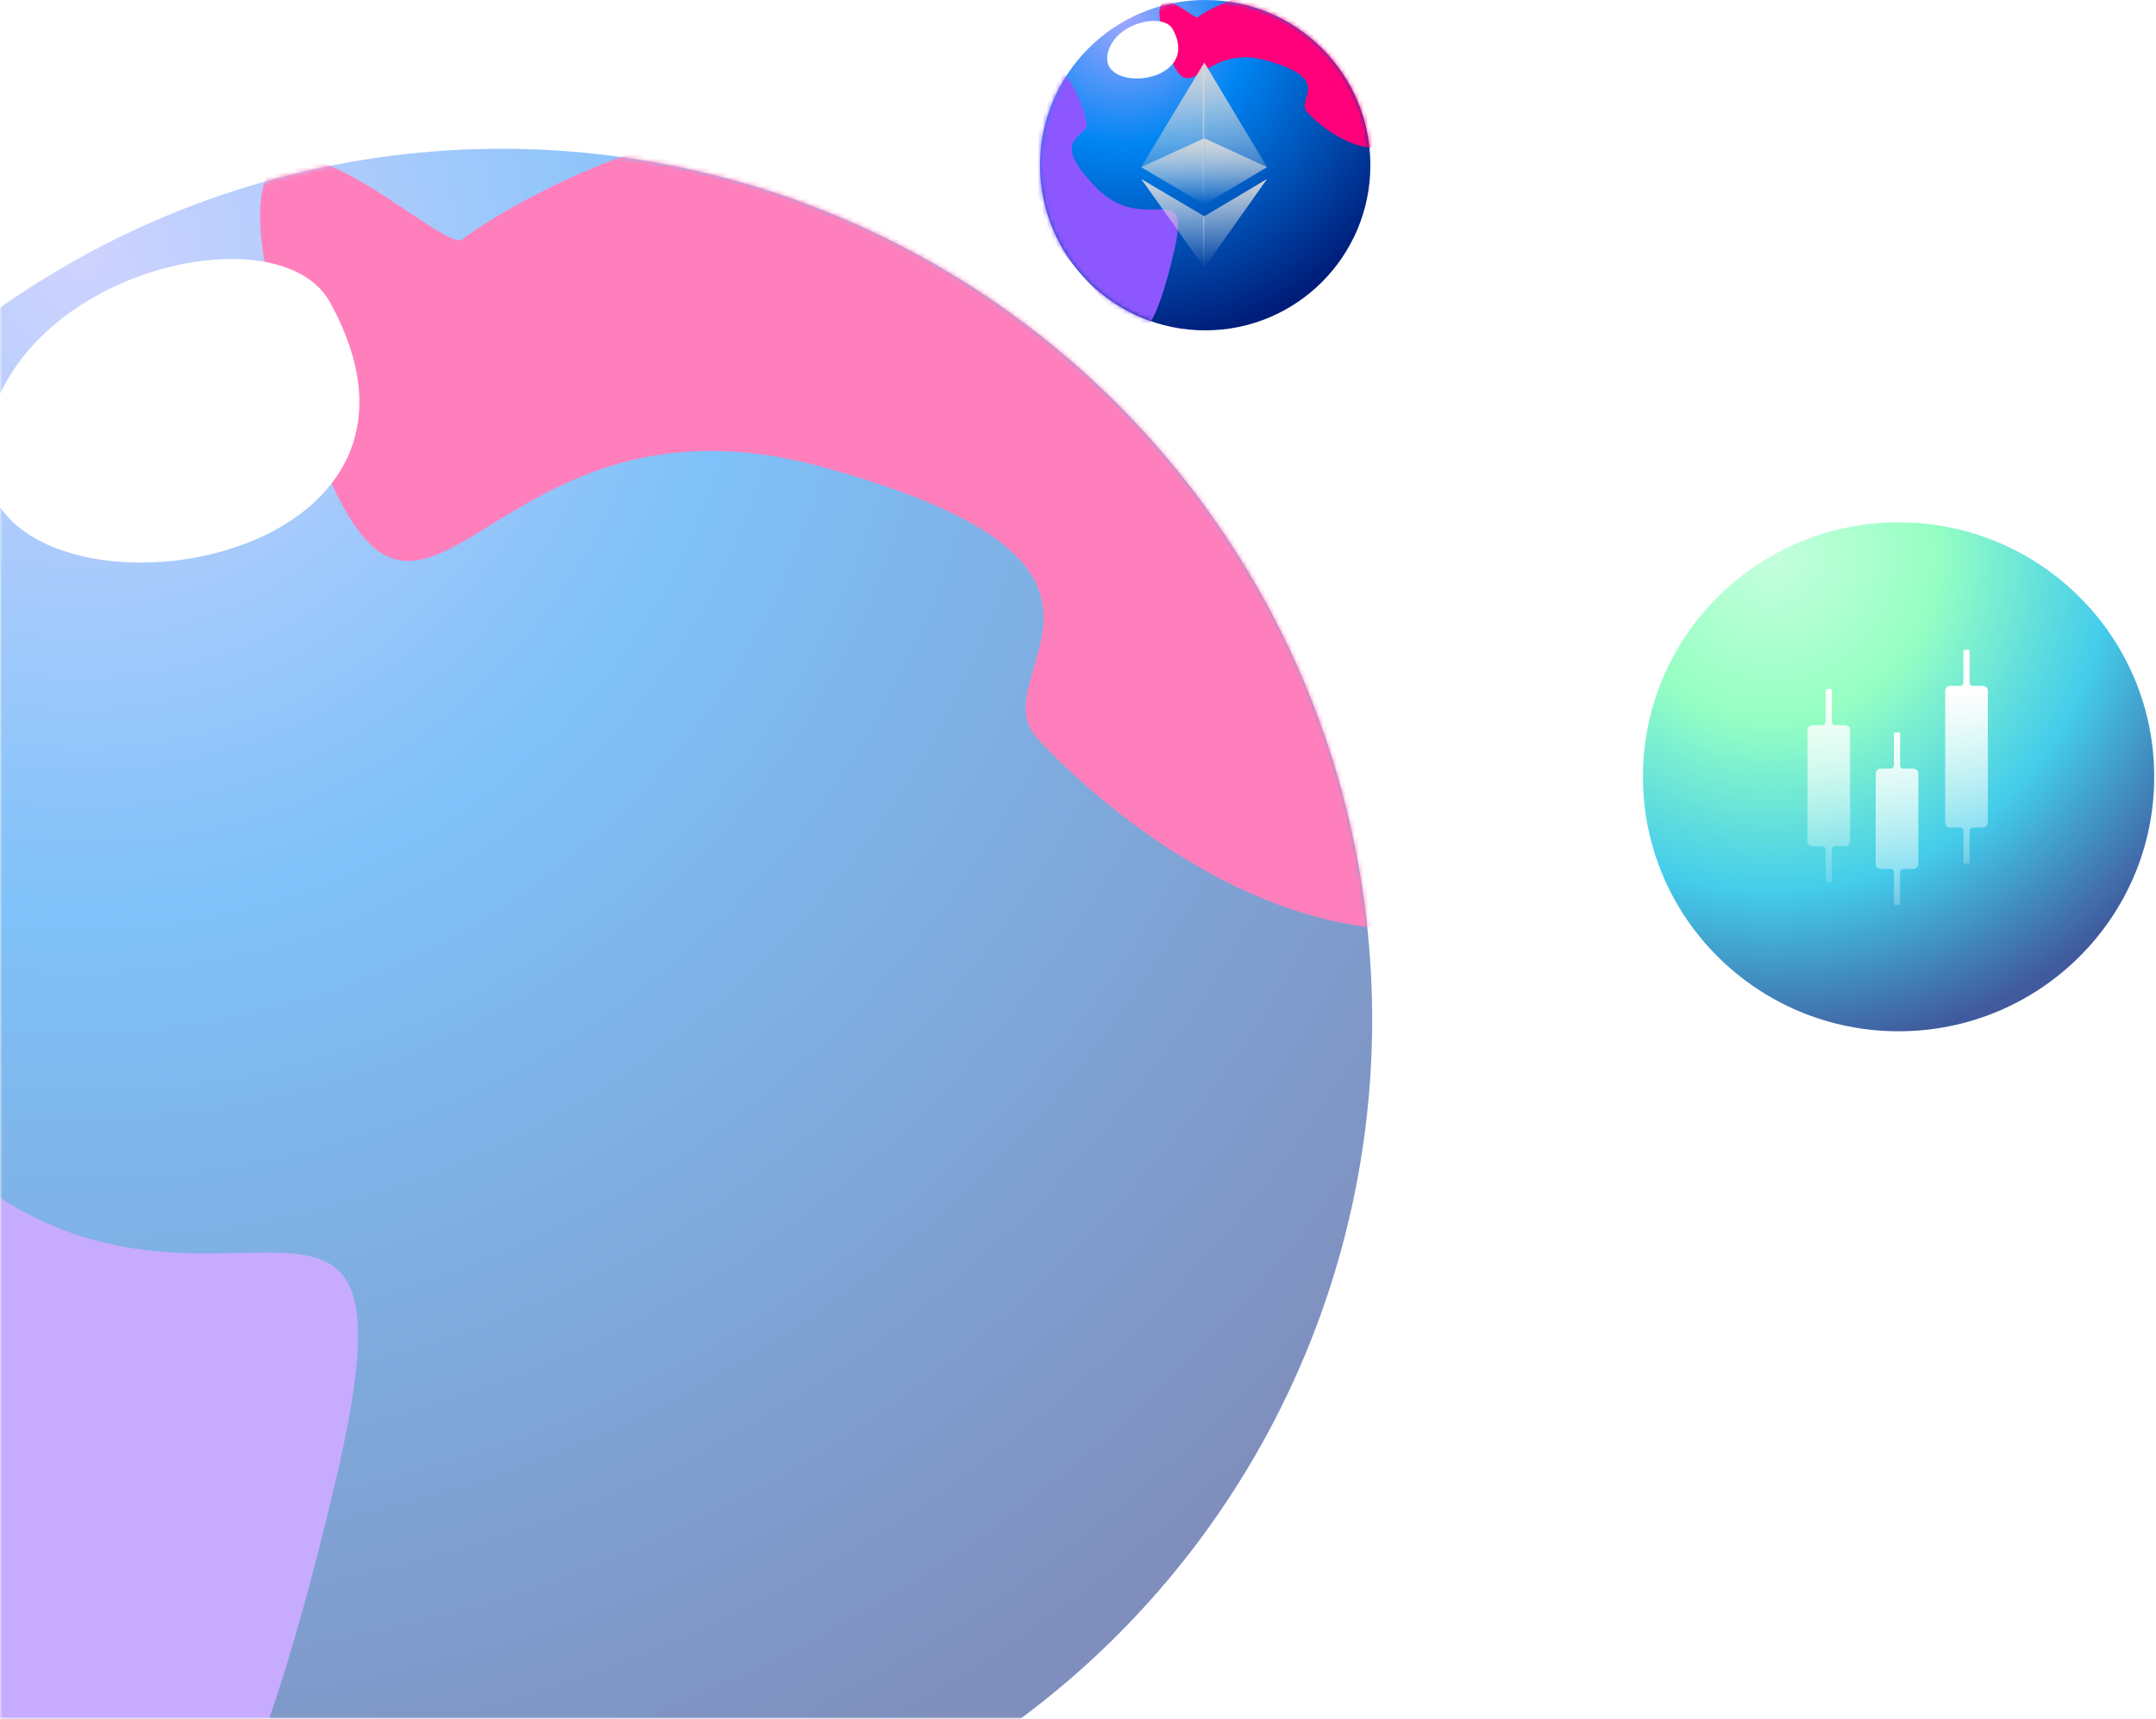 <svg width="483" height="385" viewBox="0 0 483 385" fill="none" xmlns="http://www.w3.org/2000/svg">
<circle cx="270" cy="37" r="37" fill="url(#paint0_radial_397_331)"/>
<mask id="mask0_397_331" style="mask-type:alpha" maskUnits="userSpaceOnUse" x="233" y="0" width="74" height="74">
<circle cx="270" cy="37" r="37" fill="url(#paint1_radial_397_331)"/>
</mask>
<g mask="url(#mask0_397_331)">
<g filter="url(#filter0_f_397_331)">
<path d="M233.261 11.986C228.05 9.276 231.09 36.739 233.261 50.809C239.949 58.887 253.585 74.99 254.627 74.781C255.93 74.521 258.796 74.26 262.965 56.542C267.134 38.824 256.712 53.415 245.507 41.95C234.303 30.486 244.205 31.007 243.423 27.359C242.641 23.711 239.775 15.373 233.261 11.986Z" fill="#8D57FF"/>
</g>
<g filter="url(#filter1_f_397_331)">
<path d="M309.306 33.172C315.172 32.876 298.666 10.717 289.679 -0.326C279.826 -3.914 269.152 3.137 268.358 3.844C267.366 4.728 255.792 -7.651 261.152 9.744C266.512 27.14 268.129 9.281 283.591 13.509C299.054 17.737 290.248 22.293 292.766 25.045C295.285 27.797 301.973 33.542 309.306 33.172Z" fill="#FF007A"/>
</g>
<g filter="url(#filter2_f_397_331)">
<path d="M262.704 6.513C260.542 2.605 249.364 5.158 248.113 12.246C246.549 21.105 269.479 18.76 262.704 6.513Z" fill="white"/>
</g>
</g>
<path d="M269.795 14L269.454 15.023V45.453L269.795 45.794L283.86 37.441L269.795 14Z" fill="url(#paint2_linear_397_331)"/>
<path d="M269.795 14L255.646 37.441L269.795 45.794V30.963V14Z" fill="url(#paint3_linear_397_331)"/>
<path d="M269.795 48.438L269.54 48.608V59.434L269.795 59.945L283.86 40.084L269.795 48.438Z" fill="url(#paint4_linear_397_331)"/>
<path d="M269.795 59.945V48.438L255.646 40.084L269.795 59.945Z" fill="url(#paint5_linear_397_331)"/>
<path d="M283.86 37.441L269.795 45.795V30.963L283.86 37.441Z" fill="url(#paint6_linear_397_331)"/>
<path d="M269.795 30.963V45.795L255.646 37.441L269.795 30.963Z" fill="url(#paint7_linear_397_331)"/>
<mask id="mask1_397_331" style="mask-type:alpha" maskUnits="userSpaceOnUse" x="0" y="19" width="416" height="367">
<rect y="19.956" width="416" height="365.044" fill="#0F0F0F"/>
</mask>
<g mask="url(#mask1_397_331)">
<g opacity="0.5">
<circle cx="112.353" cy="228.374" r="195.052" fill="url(#paint8_radial_397_331)"/>
<mask id="mask2_397_331" style="mask-type:alpha" maskUnits="userSpaceOnUse" x="-83" y="33" width="391" height="391">
<circle cx="112.353" cy="228.374" r="195.052" fill="url(#paint9_radial_397_331)"/>
</mask>
<g mask="url(#mask2_397_331)">
<g filter="url(#filter3_f_397_331)">
<path d="M-81.325 96.507C-108.797 82.222 -92.772 227 -81.325 301.175C-46.069 343.756 25.816 428.645 31.31 427.546C38.178 426.173 53.288 424.799 75.266 331.394C97.243 237.989 42.299 314.911 -16.766 254.472C-75.831 194.033 -23.634 196.78 -27.755 177.55C-31.876 158.319 -46.985 114.364 -81.325 96.507Z" fill="#8D57FF"/>
</g>
<g filter="url(#filter4_f_397_331)">
<path d="M319.559 208.198C350.484 206.636 263.469 89.82 216.095 31.608C164.15 12.691 107.882 49.865 103.697 53.59C98.466 58.247 37.454 -7.007 65.71 84.695C93.966 176.396 102.486 82.251 184.002 104.54C265.517 126.828 219.092 150.845 232.369 165.354C245.646 179.863 280.903 210.15 319.559 208.198Z" fill="#FF007A"/>
</g>
<g filter="url(#filter5_f_397_331)">
<path d="M73.892 67.661C62.494 47.057 3.564 60.518 -3.03 97.88C-11.271 144.583 109.606 132.22 73.892 67.661Z" fill="white"/>
</g>
</g>
</g>
</g>
<g opacity="0.8">
<ellipse cx="425.332" cy="174" rx="57.27" ry="57" fill="url(#paint10_radial_397_331)"/>
<g style="mix-blend-mode:color-dodge">
<path d="M428.637 172.166H426.367C425.996 172.166 425.672 171.842 425.672 171.471V164.429C425.718 164.244 425.533 164.058 425.301 164.058H424.653C424.467 164.058 424.282 164.244 424.282 164.429V171.471C424.282 171.842 423.958 172.166 423.587 172.166H421.317C420.714 172.166 420.205 172.676 420.205 173.325V193.525C420.205 194.127 420.714 194.637 421.317 194.637H423.587C423.958 194.637 424.282 194.961 424.282 195.332V202.374C424.282 202.606 424.467 202.745 424.653 202.745H425.301C425.533 202.745 425.672 202.559 425.672 202.374V195.332C425.672 194.961 425.996 194.637 426.367 194.637H428.637C429.239 194.637 429.749 194.127 429.749 193.525V173.325C429.795 172.676 429.286 172.166 428.637 172.166Z" fill="url(#paint11_linear_397_331)"/>
</g>
<g style="mix-blend-mode:color-dodge">
<path d="M413.348 162.436H411.078C410.707 162.436 410.383 162.112 410.383 161.742V154.699C410.429 154.514 410.244 154.329 410.012 154.329H409.364C409.178 154.329 408.993 154.514 408.993 154.699V161.742C408.993 162.112 408.669 162.436 408.298 162.436H406.028C405.425 162.436 404.916 162.946 404.916 163.595V188.428C404.916 189.03 405.425 189.54 406.028 189.54H408.298C408.669 189.54 408.993 189.864 408.993 190.235V197.277C408.993 197.509 409.178 197.648 409.364 197.648H410.012C410.244 197.648 410.383 197.463 410.383 197.277V190.235C410.383 189.864 410.707 189.54 411.078 189.54H413.348C413.95 189.54 414.46 189.03 414.46 188.428V163.595C414.506 162.946 413.997 162.436 413.348 162.436Z" fill="url(#paint12_linear_397_331)"/>
</g>
<g style="mix-blend-mode:color-dodge">
<path d="M444.207 153.634H441.937C441.567 153.634 441.242 153.31 441.242 152.939V145.897C441.289 145.711 441.103 145.526 440.872 145.526H440.223C440.038 145.526 439.852 145.711 439.852 145.897V152.939C439.852 153.31 439.528 153.634 439.157 153.634H436.887C436.285 153.634 435.775 154.144 435.775 154.792V184.259C435.775 184.861 436.285 185.371 436.887 185.371H439.157C439.528 185.371 439.852 185.695 439.852 186.066V193.108C439.852 193.34 440.038 193.479 440.223 193.479H440.872C441.103 193.479 441.242 193.293 441.242 193.108V186.066C441.242 185.695 441.567 185.371 441.937 185.371H444.207C444.81 185.371 445.319 184.861 445.319 184.259V154.792C445.366 154.144 444.856 153.634 444.207 153.634Z" fill="url(#paint13_linear_397_331)"/>
</g>
</g>
<defs>
<filter id="filter0_f_397_331" x="191.384" y="-27.201" width="111.52" height="140.984" filterUnits="userSpaceOnUse" color-interpolation-filters="sRGB">
<feFlood flood-opacity="0" result="BackgroundImageFix"/>
<feBlend mode="normal" in="SourceGraphic" in2="BackgroundImageFix" result="shape"/>
<feGaussianBlur stdDeviation="19.5" result="effect1_foregroundBlur_397_331"/>
</filter>
<filter id="filter1_f_397_331" x="220.742" y="-40.338" width="128.796" height="112.527" filterUnits="userSpaceOnUse" color-interpolation-filters="sRGB">
<feFlood flood-opacity="0" result="BackgroundImageFix"/>
<feBlend mode="normal" in="SourceGraphic" in2="BackgroundImageFix" result="shape"/>
<feGaussianBlur stdDeviation="19.5" result="effect1_foregroundBlur_397_331"/>
</filter>
<filter id="filter2_f_397_331" x="232.036" y="-11.317" width="47.924" height="44.9" filterUnits="userSpaceOnUse" color-interpolation-filters="sRGB">
<feFlood flood-opacity="0" result="BackgroundImageFix"/>
<feBlend mode="normal" in="SourceGraphic" in2="BackgroundImageFix" result="shape"/>
<feGaussianBlur stdDeviation="8" result="effect1_foregroundBlur_397_331"/>
</filter>
<filter id="filter3_f_397_331" x="-166.494" y="25.523" width="316.707" height="472.034" filterUnits="userSpaceOnUse" color-interpolation-filters="sRGB">
<feFlood flood-opacity="0" result="BackgroundImageFix"/>
<feBlend mode="normal" in="SourceGraphic" in2="BackgroundImageFix" result="shape"/>
<feGaussianBlur stdDeviation="35" result="effect1_foregroundBlur_397_331"/>
</filter>
<filter id="filter4_f_397_331" x="-61.726" y="-93.728" width="507.779" height="422.016" filterUnits="userSpaceOnUse" color-interpolation-filters="sRGB">
<feFlood flood-opacity="0" result="BackgroundImageFix"/>
<feBlend mode="normal" in="SourceGraphic" in2="BackgroundImageFix" result="shape"/>
<feGaussianBlur stdDeviation="60" result="effect1_foregroundBlur_397_331"/>
</filter>
<filter id="filter5_f_397_331" x="-63.434" y="-1.988" width="203.943" height="188.003" filterUnits="userSpaceOnUse" color-interpolation-filters="sRGB">
<feFlood flood-opacity="0" result="BackgroundImageFix"/>
<feBlend mode="normal" in="SourceGraphic" in2="BackgroundImageFix" result="shape"/>
<feGaussianBlur stdDeviation="30" result="effect1_foregroundBlur_397_331"/>
</filter>
<radialGradient id="paint0_radial_397_331" cx="0" cy="0" r="1" gradientUnits="userSpaceOnUse" gradientTransform="translate(251.863 4.716) rotate(57.024) scale(72.644)">
<stop stop-color="#9FA7FE"/>
<stop offset="0.381" stop-color="#0085F3"/>
<stop offset="1" stop-color="#001D79"/>
</radialGradient>
<radialGradient id="paint1_radial_397_331" cx="0" cy="0" r="1" gradientUnits="userSpaceOnUse" gradientTransform="translate(251.863 4.716) rotate(57.024) scale(72.644)">
<stop stop-color="#FFBFA6"/>
<stop offset="0.328" stop-color="#FF8D73"/>
<stop offset="0.672" stop-color="#CD6438"/>
<stop offset="1" stop-color="#85104F"/>
</radialGradient>
<linearGradient id="paint2_linear_397_331" x1="276.657" y1="14" x2="276.657" y2="45.794" gradientUnits="userSpaceOnUse">
<stop stop-color="#D5D8DB"/>
<stop offset="1" stop-color="#D5D8DB" stop-opacity="0"/>
</linearGradient>
<linearGradient id="paint3_linear_397_331" x1="262.72" y1="14" x2="262.72" y2="45.794" gradientUnits="userSpaceOnUse">
<stop stop-color="#D5D8DB"/>
<stop offset="1" stop-color="#D5D8DB" stop-opacity="0"/>
</linearGradient>
<linearGradient id="paint4_linear_397_331" x1="276.7" y1="40.084" x2="276.7" y2="59.945" gradientUnits="userSpaceOnUse">
<stop stop-color="#D5D8DB"/>
<stop offset="1" stop-color="#D5D8DB" stop-opacity="0"/>
</linearGradient>
<linearGradient id="paint5_linear_397_331" x1="262.72" y1="40.084" x2="262.72" y2="59.945" gradientUnits="userSpaceOnUse">
<stop stop-color="#D5D8DB"/>
<stop offset="1" stop-color="#D5D8DB" stop-opacity="0"/>
</linearGradient>
<linearGradient id="paint6_linear_397_331" x1="276.828" y1="30.963" x2="276.828" y2="45.795" gradientUnits="userSpaceOnUse">
<stop stop-color="#D5D8DB"/>
<stop offset="1" stop-color="#D5D8DB" stop-opacity="0"/>
</linearGradient>
<linearGradient id="paint7_linear_397_331" x1="262.72" y1="30.963" x2="262.72" y2="45.795" gradientUnits="userSpaceOnUse">
<stop stop-color="#D5D8DB"/>
<stop offset="1" stop-color="#D5D8DB" stop-opacity="0"/>
</linearGradient>
<radialGradient id="paint8_radial_397_331" cx="0" cy="0" r="1" gradientUnits="userSpaceOnUse" gradientTransform="translate(16.74 58.181) rotate(57.024) scale(382.957)">
<stop stop-color="#9FA7FE"/>
<stop offset="0.381" stop-color="#0085F3"/>
<stop offset="1" stop-color="#001D79"/>
</radialGradient>
<radialGradient id="paint9_radial_397_331" cx="0" cy="0" r="1" gradientUnits="userSpaceOnUse" gradientTransform="translate(16.74 58.181) rotate(57.024) scale(382.957)">
<stop stop-color="#FFBFA6"/>
<stop offset="0.328" stop-color="#FF8D73"/>
<stop offset="0.672" stop-color="#CD6438"/>
<stop offset="1" stop-color="#85104F"/>
</radialGradient>
<radialGradient id="paint10_radial_397_331" cx="0" cy="0" r="1" gradientUnits="userSpaceOnUse" gradientTransform="translate(397.258 124.265) rotate(56.9) scale(112.069 112.284)">
<stop stop-color="#B6FFD5"/>
<stop offset="0.328" stop-color="#7BFFB4"/>
<stop offset="0.672" stop-color="#15C0E6"/>
<stop offset="1" stop-color="#103185"/>
</radialGradient>
<linearGradient id="paint11_linear_397_331" x1="424.978" y1="164.058" x2="425.765" y2="215.022" gradientUnits="userSpaceOnUse">
<stop stop-color="white"/>
<stop offset="1" stop-color="white" stop-opacity="0"/>
</linearGradient>
<linearGradient id="paint12_linear_397_331" x1="409.689" y1="154.329" x2="410.475" y2="205.293" gradientUnits="userSpaceOnUse">
<stop stop-color="white"/>
<stop offset="1" stop-color="white" stop-opacity="0"/>
</linearGradient>
<linearGradient id="paint13_linear_397_331" x1="440.549" y1="154.792" x2="441.335" y2="205.756" gradientUnits="userSpaceOnUse">
<stop stop-color="white"/>
<stop offset="1" stop-color="white" stop-opacity="0"/>
</linearGradient>
</defs>
</svg>
